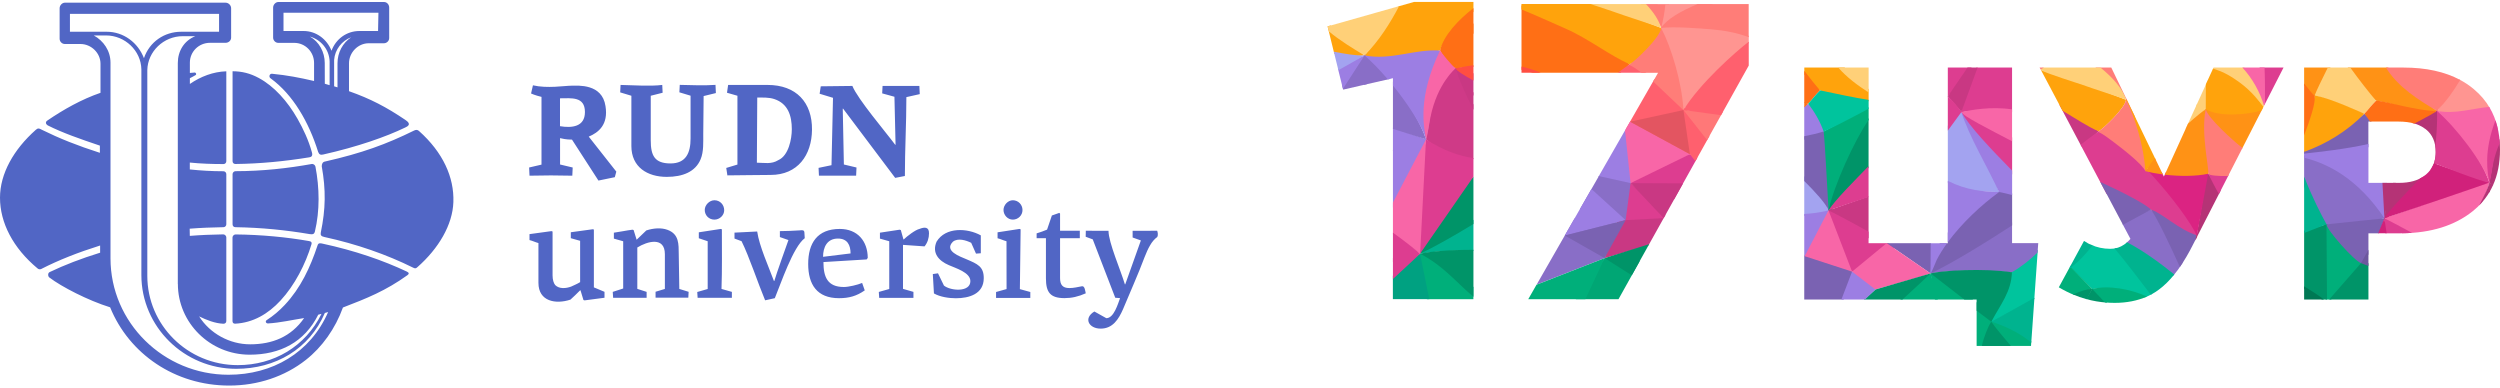 <?xml version="1.0" encoding="utf-8"?>
<!-- Generator: Adobe Illustrator 25.2.3, SVG Export Plug-In . SVG Version: 6.00 Build 0)  -->
<svg version="1.1" id="_x31_" xmlns="http://www.w3.org/2000/svg" xmlns:xlink="http://www.w3.org/1999/xlink" x="0px" y="0px"
	 viewBox="0 0 400 62" style="enable-background:new 0 0 400 62;" xml:space="preserve">
<style type="text/css">
	.st0{fill-rule:evenodd;clip-rule:evenodd;fill:#DD3D90;}
	.st1{fill-rule:evenodd;clip-rule:evenodd;fill:#00A674;}
	.st2{fill-rule:evenodd;clip-rule:evenodd;fill:#00AF7A;}
	.st3{fill-rule:evenodd;clip-rule:evenodd;fill:#896EC7;}
	.st4{fill-rule:evenodd;clip-rule:evenodd;fill:#C93883;}
	.st5{fill-rule:evenodd;clip-rule:evenodd;fill:#FF6F15;}
	.st6{fill-rule:evenodd;clip-rule:evenodd;fill:#FF606E;}
	.st7{fill-rule:evenodd;clip-rule:evenodd;fill:#FF7878;}
	.st8{fill-rule:evenodd;clip-rule:evenodd;fill:#FF7D78;}
	.st9{fill-rule:evenodd;clip-rule:evenodd;fill:#FFA30C;}
	.st10{fill-rule:evenodd;clip-rule:evenodd;fill:#FF9591;}
	.st11{fill-rule:evenodd;clip-rule:evenodd;fill:#9C7EE3;}
	.st12{fill-rule:evenodd;clip-rule:evenodd;fill:#00B38F;}
	.st13{fill-rule:evenodd;clip-rule:evenodd;fill:#009468;}
	.st14{fill-rule:evenodd;clip-rule:evenodd;fill:#CF3A87;}
	.st15{fill-rule:evenodd;clip-rule:evenodd;fill:#F866A7;}
	.st16{fill-rule:evenodd;clip-rule:evenodd;fill:#FF4E42;}
	.st17{fill-rule:evenodd;clip-rule:evenodd;fill:#00A181;}
	.st18{fill-rule:evenodd;clip-rule:evenodd;fill:#FFD078;}
	.st19{fill-rule:evenodd;clip-rule:evenodd;fill:#A3A3F0;}
	.st20{fill-rule:evenodd;clip-rule:evenodd;fill:#7A62B2;}
	.st21{fill-rule:evenodd;clip-rule:evenodd;fill:#B53376;}
	.st22{fill-rule:evenodd;clip-rule:evenodd;fill:#FF9215;}
	.st23{fill-rule:evenodd;clip-rule:evenodd;fill:#D1217B;}
	.st24{fill-rule:evenodd;clip-rule:evenodd;fill:#007854;}
	.st25{fill-rule:evenodd;clip-rule:evenodd;fill:#6D579E;}
	.st26{fill-rule:evenodd;clip-rule:evenodd;fill:#DB2382;}
	.st27{fill-rule:evenodd;clip-rule:evenodd;fill:#00C49D;}
	.st28{fill-rule:evenodd;clip-rule:evenodd;fill:#FF0985;}
	.st29{fill-rule:evenodd;clip-rule:evenodd;fill:#BB3457;}
	.st30{fill-rule:evenodd;clip-rule:evenodd;fill:#00B1D1;}
	.st31{fill-rule:evenodd;clip-rule:evenodd;fill:#FF4C7A;}
	.st32{fill-rule:evenodd;clip-rule:evenodd;fill:#E35561;}
	.st33{fill-rule:evenodd;clip-rule:evenodd;fill:#5166C5;}
</style>
<g>
	<path class="st0" d="M271.59,25.22c-0.43-0.25-0.83-0.44-1.2-0.56l-6.61,0.44l-3.06,4.2l7.15,2.58L271.59,25.22z"/>
	<polygon class="st1" points="256.73,41.3 252.13,47.87 258.96,47.87 262.35,41.79 	"/>
	<path class="st2" d="M235.75,45.92c-1.89-1.43-6.66-5.29-8.54-5.33c-0.4,2.46,0.23,4.53,1.1,7.28h7.43L235.75,45.92L235.75,45.92z"
		/>
	<path class="st3" d="M215.21,12.92c-0.16,0.25-0.32,0.49-0.47,0.74l0.17,0.68l3.82-0.88c0.08-2.5-0.04-4.85-0.34-4.99
		C217.94,9.61,216.05,11.63,215.21,12.92z"/>
	<path class="st4" d="M235.75,11.74c-1.1-0.5-2.17-0.85-3.17-0.98c0.7,1.32,1.83,2.9,3.17,4.56V11.74z"/>
	<path class="st5" d="M232.88,10.94c0.94-0.1,1.9-0.19,2.87-0.24v-7C234.35,6.58,233,9.77,232.88,10.94L232.88,10.94L232.88,10.94z
		 M243.44,11.17c0.61,0.13,1.22,0.28,1.81,0.47h14.04c0.49-0.44,0.98-0.89,1.46-1.37c-4.25-3.62-10.65-7.25-17.31-9.4V11.17z"/>
	<polygon class="st4" points="260.89,29.3 256.73,41.3 263.74,39.29 266.49,34.36 	"/>
	<path class="st6" d="M260.11,20.68l8.22,4.21l2.05-0.22l0.88,1.13l2.26-4.05c-2.76-3.38-6.05-6.87-8.8-9.11L260.11,20.68
		L260.11,20.68L260.11,20.68z M263.43,11.64c-1.04-0.73-1.96-1.22-2.68-1.37c-0.64,0.44-1.26,0.9-1.89,1.37H263.43z"/>
	<path class="st7" d="M275.67,17.89c-2.15-0.08-4.3-0.16-6.33-0.29l3.8,4.81L275.67,17.89z"/>
	<path class="st8" d="M262.47,0.65c1.73,1.63,3.15,3.14,3.31,3.82l-5.03,5.81l0.07,0.18c0.48,0.2,1.26,0.74,1.86,1.19h2.61
		l-0.79,1.38l4.84,4.59c0.79-1.82-2.03-11.34-3.27-13.05c0.53-0.99,0.85-2.38,0.99-3.91L262.47,0.65L262.47,0.65z"/>
	<path class="st9" d="M250.54,4.6c3.54,1.54,7.16,4.37,10.21,5.67c0.71-0.35,4.94-4.3,5.03-5.81c-1.37-0.5-5.97-2.35-10.23-3.82
		h-12.12v0.87C245.76,2.45,247.94,3.47,250.54,4.6z"/>
	<polygon class="st3" points="245.86,45.54 256.73,41.3 258.71,35.57 251.93,34.95 	"/>
	<polygon class="st2" points="253.66,47.87 256.73,41.3 245.84,45.56 244.52,47.87 	"/>
	<path class="st10" d="M265.78,4.47c0.95-0.21,4.6-2.13,8.38-3.82h-7.7C266.35,1.86,266.14,3.13,265.78,4.47z"/>
	<path class="st9" d="M223.71,1.03c-1.41,2.27-3.05,4.85-4.58,6.81l-0.8,1.04c2.87,1.17,9.84-0.58,12.1-0.78
		c0.38-1.72,3.21-4.35,5.32-6.21V0.31h-9.51L223.71,1.03z"/>
	<path class="st11" d="M222.87,33.21c2.37-3.57,4.91-9.03,5.34-11c-0.19,0.01-2.43,0.77-5.34,1.77V33.21z"/>
	<path class="st12" d="M227.21,40.59c2.95-0.42,5.14-0.53,8.54-0.46v-4.96C231.45,37.79,227.58,40.2,227.21,40.59z"/>
	<polygon class="st11" points="255.74,28.3 259.86,29.97 260.82,29.38 262.81,27.14 260.11,20.68 	"/>
	<path class="st13" d="M227.21,40.59c2.27-1.06,5.37-2.82,8.54-4.75v-7.56C231.64,31.34,227.18,35.4,227.21,40.59z"/>
	<path class="st10" d="M269.35,17.61c1.11-1.61,7.79-8.08,10.45-10.75V5.75c-3.51-2.03-12.32-2.07-14.02-1.28
		C267.37,7.48,269.11,13.13,269.35,17.61z"/>
	<path class="st14" d="M228.16,22.3c2.26,2.07,4.15,2.85,7.59,3.16v-8.73c-1.04-2-2.06-3.94-2.87-5.79
		C229.83,11.98,228.01,19.42,228.16,22.3z"/>
	<polygon class="st15" points="260.89,29.3 270.38,24.67 260.81,19.47 260,20.87 	"/>
	<path class="st0" d="M227.21,40.59l8.54-12.31v-2.98c-2.29-0.36-4.69-1.14-7.59-3C227.01,28.21,226.51,35.32,227.21,40.59z"/>
	<path class="st16" d="M232.88,10.94c0.09,0.32,1.25,1.05,2.87,1.95v-2.45C234.57,10.59,233.58,10.79,232.88,10.94L232.88,10.94
		L232.88,10.94z M246.54,11.64c-1.02-0.44-2.07-0.76-3.1-0.99v0.99H246.54z"/>
	<path class="st13" d="M227.21,40.59c3.79,1.98,5.58,4.39,8.54,6.9v-7.52C232.04,39.95,228.52,40.26,227.21,40.59z"/>
	<path class="st9" d="M213.49,8.61c1.36,0.32,2.76,0.47,4.83,0.26c-0.4-0.26-2.99-2.58-5.43-4.79l-0.48,0.14L213.49,8.61z"/>
	<path class="st17" d="M228.68,47.87l-1.47-7.28c-0.99,0.49-2.82,2.02-4.35,3.53v3.74H228.68z"/>
	<path class="st18" d="M212.61,5.02c1.81,1.49,3.84,2.73,5.72,3.85c2.33-2.35,4.08-5.14,5.53-7.89l-11.44,3.24L212.61,5.02z"/>
	<path class="st11" d="M222.87,24.16c3.02-1.03,5.31-1.83,5.3-1.86c-0.99-0.4-3.18-1.15-5.3-1.86V24.16z"/>
	<path class="st3" d="M222.48,12.61c-1.41-1.71-2.87-3.1-4.15-3.74c0.08,1.77,0,3.28-0.12,4.71L222.48,12.61z"/>
	<path class="st3" d="M222.87,20.62l5.3,1.68c-0.75-2.36-2.91-6.19-5.3-9.22V20.62z"/>
	<path class="st8" d="M265.78,4.47c2.1-0.25,5.86,0.05,7.99,0.22c2.26,0.19,4.16,0.56,6.02,1.26v-5.3h-8.17
		C268.98,1.74,266.63,3.09,265.78,4.47z"/>
	<path class="st6" d="M269.35,17.61l6.02,0.82l4.43-7.94V6.67C277.64,8.33,272,13.32,269.35,17.61z"/>
	<polygon class="st4" points="269.29,29.34 260.89,29.3 266.19,34.9 	"/>
	<path class="st15" d="M222.87,37.5c1.57,1.1,3.46,2.43,4.35,3.1l0.94-18.29l-5.29,10.1L222.87,37.5L222.87,37.5z"/>
	<path class="st11" d="M218.33,8.87c1.16,1,2.45,2.34,3.73,3.83l0.81-0.19v1.17c2.41,2.97,4.58,6.32,5.3,8.62
		c0.72-2.94,1.39-9.84,2.26-14.21C226.37,7.8,222.59,9.69,218.33,8.87z"/>
	<path class="st18" d="M254.49,0.65c1.49,0.5,2.9,0.95,3.37,1.12c2.7,0.97,5.32,1.75,7.92,2.7c-0.39-1.33-1.29-2.62-2.43-3.82
		L254.49,0.65L254.49,0.65z"/>
	<path class="st11" d="M214.87,14.21l3.45-5.33c-0.54,0.17-2.3,1.06-4.25,2.1L214.87,14.21z"/>
	<path class="st0" d="M222.87,41.92c1.95-0.56,3.77-1.09,4.35-1.33c-0.28-0.26-2.51-2.07-4.35-3.36V41.92z"/>
	<path class="st19" d="M214.14,11.23l4.19-2.36c-1.31,0.07-3.29-0.28-4.92-0.6L214.14,11.23z"/>
	<polygon class="st3" points="260.1,35.22 261.39,32.7 260.89,29.3 255.82,28.17 252.79,33.46 	"/>
	<path class="st4" d="M235.75,14.81c-1.28-1.49-2.31-2.84-2.87-3.87c0.66,2.07,1.71,4.35,2.87,6.64V14.81z"/>
	<polygon class="st13" points="263.87,39.06 256.73,41.3 261.08,44.05 	"/>
	<path class="st0" d="M222.87,44.64c1.84-1.7,4.31-3.99,4.35-4.05c-1.63,0.14-3.07,0.39-4.35,0.7V44.64z"/>
	<path class="st5" d="M230.41,8.07c0.27,0.67,1.46,2.38,2.47,2.87c0.53-1.37,1.74-3.5,2.87-5.61V1.3
		C233.42,3.09,230.96,5.65,230.41,8.07z"/>
	<polygon class="st11" points="250.36,37.68 260.1,35.22 254.63,30.24 	"/>
	<path class="st15" d="M228.16,22.3c0.23-0.4,0.55-2.83,0.71-3.54c1.12-5.49,4.02-7.79,4.01-7.83c-0.7-0.55-2.22-2.43-2.47-2.87
		C226.77,15.65,227.81,20.22,228.16,22.3z"/>
	<path class="st20" d="M368.66,24.69l5.29-0.24c1.49-0.18,3.36-0.47,4.99-0.9v-4.1h0.53c-0.33-0.45-0.72-0.88-1.18-1.25
		c-0.39,0.27-0.77,0.67-1.25,1c-2.56,1.74-5.44,3.74-8.39,5V24.69z"/>
	<path class="st21" d="M382.89,29.26c-0.92,2.2-1.47,4.2-1.49,5.81l0.39,0.16c1.05-1.64,3.89-4.84,6.14-7.12
		c-1.02,0.77-2.39,1.15-4.1,1.15H382.89L382.89,29.26L382.89,29.26z M388.82,27.22c0.3-0.29,0.57-0.55,0.82-0.77
		c0.72-1.66,0.8-8.82,0.31-9.05c-0.3,0.77-1.38,2-2.16,3.04c0.12,0.08,0.24,0.17,0.36,0.26c1.04,0.83,1.56,2.04,1.56,3.63
		C389.71,25.47,389.42,26.44,388.82,27.22z"/>
	<path class="st2" d="M372.98,47.93c1.71-1.74,3.73-3.77,5.22-5.86c-0.06-0.5-5.41-5.83-6.11-6.64c-1.63,2.38-0.76,9.62,0.02,12.49
		H372.98z"/>
	<path class="st3" d="M372.24,35.89c2.71,0.38,6.62-0.33,9.26-0.96c-0.84-3.96-8.01-9.25-12.84-10.09v4.96
		C369.37,31.96,370.47,34.32,372.24,35.89z"/>
	<polygon class="st13" points="377.76,42.1 372.66,47.93 378.95,47.93 378.95,42.11 	"/>
	<path class="st10" d="M393.46,12.7c-0.93,1.46-1.93,2.95-2.87,4.16l-0.69,0.89c1.9,0.78,5.92,0.05,8.52-0.39
		c-0.66-1.16-1.52-2.18-2.58-3.07C395.11,13.67,394.32,13.15,393.46,12.7z"/>
	<path class="st15" d="M381.5,34.92c0.68,0.78,1.68,1.61,2.86,2.4c4.62-0.05,8.37-1.22,11.24-3.5c0.54-0.43,1.04-0.9,1.48-1.4
		c0.63-1.39,1.1-2.6,1.25-3.3C397.85,29.15,382.08,34.73,381.5,34.92z"/>
	<path class="st21" d="M398.29,29.2c0.19,0.18,0.38,0.34,0.57,0.49c0.76-1.67,1.14-3.58,1.14-5.74c0-0.6-0.03-1.18-0.09-1.74
		C398.8,24.52,398.21,27.64,398.29,29.2z"/>
	<path class="st11" d="M368.66,25.24c3.83,0.92,8.67,3.42,12.84,9.68c0.33-1.95,0.49-3.77,0.4-5.66h-2.95v-6.23
		c-3.48,0.81-7.94,1.29-10.29,1.55V25.24z"/>
	<path class="st21" d="M398.91,29.58c-0.2-0.12-0.41-0.25-0.62-0.38c-0.02,0.56-0.05,1.14-0.09,1.71
		C398.47,30.49,398.7,30.04,398.91,29.58z"/>
	<path class="st0" d="M385.94,37.26c-2.13-1.16-4.09-2.18-4.45-2.32c0.03,0.93,0.09,1.71,0.17,2.39h2.38
		C384.69,37.32,385.33,37.3,385.94,37.26z"/>
	<path class="st22" d="M380.17,16.11c4.6,0.8,5.63,2.05,9.73,1.64c-0.55-0.35-5.86-5.2-7.8-6.94h-6.46
		C377.08,12.97,379.04,15.46,380.17,16.11z"/>
	<path class="st8" d="M381.74,10.8c1.9,3.12,5.23,5.19,8.16,6.94c1.49-1.5,2.7-3.21,3.73-4.95c-2.46-1.32-5.48-1.98-9.06-1.98
		H381.74z"/>
	<path class="st23" d="M381.5,34.92c1.74-0.55,16.82-5.65,16.8-5.72c-1.72-0.7-7.69-2.61-8.79-3.07c-0.05,0.06-0.11,0.12-0.16,0.18
		c-0.26,0.62-0.66,1.16-1.2,1.62c-0.28,0.24-0.59,0.44-0.92,0.61C385.05,30.78,382.49,33.36,381.5,34.92z"/>
	<path class="st0" d="M389.51,26.13c0.01,0.01,7.92,3.13,8.79,3.07c-1.04-3.3-5.31-9.94-8.39-11.46c0.1,2.22-0.1,3.94-0.25,5.71
		c0.04,0.28,0.06,0.57,0.06,0.87c0,0.54-0.07,1.04-0.2,1.5C389.51,25.93,389.51,26.03,389.51,26.13z"/>
	<path class="st22" d="M368.66,13.66c0.68,0.87,1.42,1.68,1.69,1.79c0.26-0.18,1.56-2.41,2.53-4.65h-4.22V13.66z"/>
	<path class="st18" d="M370.34,15.29c0.98,0.2,3.21,1.05,4.18,1.41c0.8,0.29,3.23,1.49,3.78,1.5c0.29-0.28,0.64-0.72,0.91-1.05
		c0.19-0.23,0.76-0.85,0.96-1.04c-1.02-1.17-2.74-3.37-4.13-5.3h-3.59C371.58,12.57,370.62,14.5,370.34,15.29z"/>
	<path class="st9" d="M368.66,24.3c3.5-1.27,6.77-3.21,9.64-6.1c-0.08,0-5.56-2.59-7.96-2.91c-0.19,1.63-0.99,3.6-1.68,5.52V24.3z"
		/>
	<path class="st13" d="M368.66,46.21c0.91,0.65,1.92,1.16,2.86,1.72h0.8l-0.08-12.04l-3.58,1.02V46.21z"/>
	<path class="st21" d="M398.41,30.57c-0.01-0.68-0.05-1.17-0.13-1.37c-0.08,0.65-0.75,2.06-1.63,3.68
		C397.35,32.18,397.93,31.41,398.41,30.57z"/>
	<path class="st15" d="M389.9,17.74c3.09,2.66,7.39,8.26,8.39,11.46c0.44-1.82,0.87-5.4,1.35-8.65c-0.28-1.26-0.74-2.41-1.36-3.44
		C395.53,17.35,392.85,18.3,389.9,17.74z"/>
	<path class="st21" d="M381.19,29.26c0.11,1.99,0.22,4.04,0.32,5.68c0.12-1.31,0.87-3.45,1.82-5.68H381.19L381.19,29.26
		L381.19,29.26z M387.92,20.53c0.19-0.27,0.39-0.54,0.58-0.81c0.32-0.44,1.24-1.59,1.4-1.98c-0.49,0.15-2.14,1-3.92,1.94
		C386.73,19.86,387.38,20.15,387.92,20.53z"/>
	<path class="st5" d="M378.3,18.2c0.28,0.34,0.59,0.77,0.9,1.25h4.58c0.95,0,1.79,0.11,2.53,0.32c1.86-0.98,3.49-1.88,3.6-2.03
		c-1.45,0.08-3.85-0.45-5.32-0.74c-0.81-0.17-3.8-0.92-4.42-0.89c-0.2,0.19-0.77,0.82-0.96,1.04
		C378.94,17.48,378.58,17.92,378.3,18.2z"/>
	<path class="st20" d="M372.24,35.89c0,0.87,4.43,5.84,5.52,6.21c0.33-0.14,0.75-0.67,1.19-1.39v-3.38h1.69
		c0.47-1.1,0.81-2.04,0.86-2.4L372.24,35.89z"/>
	<path class="st12" d="M368.66,37.28l3.58-1.4c-0.9-1.64-2.25-4.22-3.58-7.63V37.28z"/>
	<path class="st24" d="M371.84,47.93c-0.76-0.6-2.15-1.5-3.18-2.12v2.12H371.84z"/>
	<path class="st23" d="M381.86,37.32c-0.18-1.22-0.35-2.4-0.36-2.4l-0.99,2.4H381.86z"/>
	<path class="st25" d="M377.76,42.1c0.36,0.14,0.76,0.29,1.19,0.46v-2.6L377.76,42.1z"/>
	<path class="st5" d="M368.66,21.66c0.88-2.37,1.88-5.12,1.68-6.37c-0.26-0.1-1-1.08-1.68-1.95V21.66z"/>
	<path class="st0" d="M398.29,29.2c0.2-0.35,0.47-2.42,0.61-3.02c0.27-1.3,0.65-2.39,1.07-3.29c-0.08-1.31-0.31-2.53-0.7-3.64
		C397.31,24.41,398.03,27.63,398.29,29.2z"/>
	<path class="st21" d="M351.47,37.68c0.04,0.02,0.09,0.04,0.13,0.06l3.71-7.25l-2.17-2.95L351.47,37.68z"/>
	<path class="st26" d="M351.46,37.92l1.85-10.12c-2.18-0.08-4.5-0.14-6.77-0.24l-0.32,0.69l-0.35-0.72
		c-0.89-0.04-1.77-0.08-2.62-0.14C343.37,27.62,350.02,35.81,351.46,37.92z"/>
	<path class="st18" d="M354.04,11.12c2.76,1.26,6.66,3.6,8.08,6.04l0.22-0.44c-0.36-2.68-1.8-4.6-3.27-5.92h-4.9L354.04,11.12z"/>
	<path class="st22" d="M352.73,17.48c0.42,1.37,3.21,4.06,5.99,6.33l3.33-6.51C359.78,17.2,352.71,17.02,352.73,17.48z"/>
	<path class="st0" d="M355.01,31l0.03,0.02l1.58-3.09c-1.12-0.04-2.23-0.11-3.3-0.13C353.31,27.8,354.75,30.65,355.01,31z"/>
	<path class="st13" d="M334.79,46.09c-0.24,0.51-0.6,1.1-1.04,1.75c1.11,0.31,2.24,0.5,3.4,0.58
		C336.24,47.43,335.37,46.55,334.79,46.09z"/>
	<path class="st4" d="M333.04,23.45c0.89-0.72,1.83-1.54,2.74-2.44c-1.75-1.49-3.92-2.98-6.33-4.34L333.04,23.45z"/>
	<path class="st3" d="M340.18,38.9c2.59,1.37,5.31,3.53,7.55,5.21c0.51-0.61,1.01-1.29,1.49-2.05c-1.07-3.22-2.63-5.86-5.06-8.52
		c-0.38-0.01-2.49,1.19-4.57,2.27l1.28,2.41C340.65,38.48,340.42,38.7,340.18,38.9z"/>
	<path class="st27" d="M334.52,39.14c-1.13,1.31-2.6,2.89-3.27,3.44l-0.08,0.15l3.59,3.51c1.88-0.23,4.02-0.02,5.85,0.45
		c0.94,0.24,1.77,0.56,2.57,0.9c0.42-0.17,0.82-0.36,1.21-0.58c-1.84-3.07-3.99-5.62-5.75-7.32c-0.32,0.08-0.65,0.12-1,0.12
		C336.53,39.81,335.49,39.59,334.52,39.14z"/>
	<path class="st0" d="M337.04,31.01l5.33,2.73l1.79-0.19l1.46,1.86l5.69,2.91l0.25-0.48c-2.01-4.47-11.97-16.03-15.78-16.82
		c-0.98,0.67-1.93,1.4-2.89,2.15L337.04,31.01z"/>
	<path class="st9" d="M330,17.71c2.04,1.21,4.02,2.55,5.78,3.3c0.62-0.3,4.3-3.74,4.38-5.05c-1.76-0.64-9.57-3.81-13.61-4.76
		L330,17.71z"/>
	<path class="st2" d="M331.88,47.2c1.08-0.44,2.06-0.78,2.88-0.96l-3.41-3.48c-0.03-0.02-0.08-0.03-0.17-0.05l-1.77,3.26
		C330.22,46.45,331.04,46.86,331.88,47.2z"/>
	<path class="st13" d="M333.85,47.87c0.36-0.57,0.67-1.11,0.91-1.63c-0.66-0.05-1.75,0.29-3.1,0.87
		C332.37,47.41,333.11,47.66,333.85,47.87z"/>
	<path class="st8" d="M335.27,10.8c2.27,2,4.68,4.31,4.89,5.15c-0.08,1.31-3.77,4.75-4.38,5.05l0.06,0.16
		c0.55,0.23,1.54,0.97,2.05,1.35c1.19,0.89,4.85,3.66,5.37,4.88c0.5-1.15-0.66-5.84-1.74-8.89l-3.72-7.7H335.27z"/>
	<path class="st28" d="M340.16,15.95c0.03-0.01,0.07-0.02,0.11-0.03l-0.07-0.14C340.19,15.84,340.17,15.9,340.16,15.95z"/>
	<path class="st18" d="M349.66,20.71c1.41-1.39,2.65-2.62,3.26-3.25c-0.36-0.31-0.84-0.57-1.41-0.8L349.66,20.71z"/>
	<path class="st9" d="M343.26,27.39c0.26-0.37,0.86-1.05,1.64-1.87l-4.64-9.61c-0.04,0.01-0.07,0.03-0.1,0.04
		C341.54,18.57,343.05,23.5,343.26,27.39z"/>
	<path class="st0" d="M361.53,10.8c0.23,2.05,0.49,4.07,0.78,5.99l3.06-5.99H361.53z"/>
	<path class="st20" d="M339.67,35.96c1.6-0.83,3.26-1.78,4.49-2.42c-0.79-0.84-4.49-2.78-8.12-4.43L339.67,35.96z"/>
	<path class="st8" d="M352.82,25.71c0.16,0.98,0.53,1.87,0.49,2.09c0.22,0.29,1.53,0.38,3.18,0.37l2.31-4.51
		c-0.08-0.06-0.16-0.11-0.23-0.17c-1.2-0.91-5.38-4.67-5.65-6.02C352.26,18.15,352.66,24.66,352.82,25.71z"/>
	<path class="st18" d="M340.16,15.95c0.04,0,0.08-0.01,0.12-0.01l-0.05-0.1C340.2,15.88,340.18,15.92,340.16,15.95L340.16,15.95
		L340.16,15.95z M351.39,16.92c0.51,0.16,1.02,0.34,1.53,0.55c0.28-1.06,0.39-3.03,0.34-4.64L351.39,16.92z"/>
	<path class="st22" d="M343.26,27.39c0.82,0.21,1.78,0.39,2.8,0.52l-1.28-2.64C344.21,25.98,343.69,26.7,343.26,27.39L343.26,27.39
		L343.26,27.39z M346.36,27.95c2.36,0.27,4.99,0.28,6.95-0.15c0.18-0.9-1.21-6.46-0.39-10.33c-0.42,0.27-1.51,1.13-2.84,2.32
		L346.36,27.95z"/>
	<path class="st12" d="M347.89,43.92c-1.96-1.58-4.89-3.79-7.56-5.15c-0.6,0.53-1.27,0.86-1.99,0.99c1.59,1.87,4.31,5.46,5.79,7.39
		c0.46-0.24,0.91-0.52,1.33-0.84C346.29,45.69,347.1,44.89,347.89,43.92z"/>
	<path class="st9" d="M352.92,17.46c2.13,1.32,6.74,0.9,8.94,0.2l0.29-0.57c-0.55-0.77-1.96-2.56-3.8-3.89
		c-1.99-1.44-2.85-1.73-4.26-2.23l-1.15,2.51C352.93,15.34,352.91,17.4,352.92,17.46z"/>
	<path class="st15" d="M358.77,10.8c1.61,1.72,2.86,4,3.47,6.12l0.15-0.29c0.01-1.24,0.03-3.36-0.06-5.83L358.77,10.8L358.77,10.8z"
		/>
	<path class="st18" d="M326.57,11.25c0.94,0.51,5.78,2.04,6.69,2.35c2.35,0.84,4.63,1.52,6.9,2.35c-0.55-1.86-2.23-3.62-4.1-5.15
		h-9.21c-0.15,0.12-0.26,0.23-0.34,0.31L326.57,11.25z"/>
	<path class="st12" d="M331.35,42.76c1-0.66,2.37-2.06,3.44-3.49c-0.46-0.19-0.91-0.43-1.35-0.72l-2.24,4.13L331.35,42.76z"/>
	<path class="st2" d="M343.51,47.45c-2.54-1.2-6.25-1.86-8.75-1.21c0.2,0.21,1.04,1.08,2.04,2.15c0.5,0.04,1.01,0.07,1.53,0.07
		C340.26,48.46,341.99,48.12,343.51,47.45z"/>
	<path class="st8" d="M326.51,11.13c0.17-0.11,0.35-0.22,0.51-0.33h-0.69L326.51,11.13z"/>
	<polygon class="st16" points="355.04,31.01 355.01,31 355.03,31.03 	"/>
	<path class="st20" d="M351.45,38.03l0.03-0.39c-2.89-0.89-5.5-3.54-7.32-4.1c1.13,1.58,3.22,6.09,4.62,9.18
		c0.72-1.04,1.43-2.24,2.11-3.6L351.45,38.03z"/>
	<polygon class="st29" points="351.6,37.73 351.5,37.54 351.22,38.48 	"/>
	<path class="st30" d="M331.13,42.8c0.08-0.01,0.15-0.03,0.22-0.04c-0.04-0.04-0.08-0.08-0.13-0.12L331.13,42.8z"/>
	<path class="st2" d="M325.01,54.61c-1.1-0.95-2.67-2.04-3.04-2.3c-1.69-1.16-3.46-2.26-5.71-3.97v7.01h8.7L325.01,54.61
		L325.01,54.61L325.01,54.61z M315.71,47.93c-0.4-0.31-0.81-0.63-1.23-0.98c-0.98-0.8-4.45-3.19-5.59-3.21l0.7,4.19H315.71z"/>
	<path class="st11" d="M288.68,22.36c1.2-0.26,2.37-0.57,3.29-0.97c0-0.54-0.74-3.25-2.68-4.79c-0.2,0.14-0.4,0.32-0.61,0.5V22.36z"
		/>
	<path class="st13" d="M298.43,19.66c-3.39,5.25-5.91,10.64-5.97,14.15l0.39,0.17c1.05-1.64,3.84-4.8,6.12-7.11V18.9
		C298.77,19.17,298.58,19.43,298.43,19.66z"/>
	<path class="st0" d="M321.94,21.99c-2.81-1.88-5.84-3.9-8.39-4.22c1.48,2.78,5.1,6.88,8.39,10.14V21.99z"/>
	<path class="st0" d="M313.81,17.93c2.67-0.29,5.46-0.39,8.12,0.01V10.8h-5.68C314.91,13.5,313.93,16.8,313.81,17.93z"/>
	<path class="st27" d="M318.61,51.48c0.55-0.09,3.43-1.76,6.88-3.64l0.56-7.89c-1.49,1.31-3.81,3.08-4.13,3.32
		C320.25,46.85,319.34,48.98,318.61,51.48z"/>
	<path class="st12" d="M318.61,51.48c1.54,0.44,4.57,1.69,6.39,3.36l0.51-7.19L318.61,51.48z"/>
	<path class="st19" d="M288.68,34.56c1.54-0.18,2.73-0.47,3.91-0.76c-0.38-1.77-1.73-3.79-3.91-5.62V34.56z"/>
	<path class="st20" d="M288.68,40.94v6.99h6.3c0.65-1.68,1.27-3.42,1.42-4.59C295.34,42.72,289.57,39.77,288.68,40.94z"/>
	<polygon class="st0" points="311.65,15.46 311.67,15.46 315.47,10.8 311.65,10.8 	"/>
	<path class="st4" d="M292.56,33.66c0.11,3.38,3.52,4.56,6.41,4.45v-6.69C295.66,32.58,292.81,33.58,292.56,33.66z"/>
	<path class="st3" d="M308.88,43.74c3.88-0.55,6.23-0.49,13.02-0.19c1.42-0.8,2.96-2.01,4.11-3.15l0.11-1.5h-4.19v-3.29
		C316.72,38.76,309.37,43.23,308.88,43.74z"/>
	<path class="st20" d="M308.88,43.75c3.35-1.56,8.78-4.9,13.06-7.69v-5.11c-0.98-0.2-1.83-0.33-2.26-0.32
		c-2.29,1.65-5.66,3.82-8.03,6.58v1.71h-1.27C309.45,40.38,308.87,41.99,308.88,43.75z"/>
	<path class="st19" d="M311.65,29.29c1.94,1.12,4.11,1.37,8.19,1.44c-1.43-4.36-4.3-8.84-6.02-12.81c-0.84,0.29-1.56,1.12-2.17,2.21
		V29.29z"/>
	<path class="st20" d="M288.68,28.96c1.57,1.55,3.64,3.8,3.88,4.7c0.72-4.21,0.56-7.9-0.79-12.62c-0.92,0.29-1.98,0.54-3.09,0.76
		V28.96z"/>
	<path class="st11" d="M308.88,43.75c0.23-0.21,0.83-1.84,1-2.18c0.45-0.88,1.01-1.77,1.65-2.65h-2.75
		C308.68,40.62,308.68,42.26,308.88,43.75L308.88,43.75L308.88,43.75z M311.65,38.75c2.25-3.06,5.41-6.01,8.19-8.01
		c-2.64-0.11-5.12-0.26-8.19-1.8V38.75z"/>
	<path class="st15" d="M313.81,17.93c0.18,0.59,4.53,2.8,8.12,4.67v-5.1C318.51,16.99,315.34,17.61,313.81,17.93z"/>
	<path class="st13" d="M308.89,43.74l5.42,4.19h1.95v1.78l2.35,1.77c1.5-2.83,3.19-4.78,3.3-7.92
		C317.42,42.89,310.7,43.27,308.89,43.74z"/>
	<path class="st0" d="M296.33,43.46c2.57-0.62,5.6-2.58,6.84-3.76c-0.17-0.17-0.56-0.45-1.1-0.79h-3.1v-1.83
		c-2.77-1.56-5.94-3.22-6.41-3.41C292.76,39.18,293.66,39.75,296.33,43.46z"/>
	<path class="st9" d="M291.21,14.46c2.76,1.35,5.19,1.6,7.77,1.74v-1.93c-1.17-1.04-2.62-2.35-3.85-3.46h-6.44v1.12
		C289.63,13.11,290.56,14.09,291.21,14.46z"/>
	<path class="st2" d="M310.05,47.93l-1.16-4.19c-1.11,0.55-3.45,2.6-4.84,4.19H310.05z"/>
	<path class="st18" d="M294.11,10.8c1.38,1.59,3.12,2.87,4.87,3.99V10.8H294.11z"/>
	<path class="st0" d="M292.56,33.66c0.68-0.22,3.36-1.11,6.41-2.14v-4.94C296.66,28.98,293.67,31.93,292.56,33.66z"/>
	<path class="st5" d="M288.68,16.44c0.27,0.1,0.49,0.16,0.61,0.16c0.67-0.64,1.21-1.47,1.91-2.14c-0.65-0.74-1.57-1.9-2.52-3.14
		V16.44z"/>
	<path class="st5" d="M288.68,17.2c0.21-0.19,0.41-0.39,0.61-0.6c-0.02,0-0.24-0.1-0.61-0.27V17.2z"/>
	<polygon class="st20" points="308.88,43.75 308.91,38.91 301.87,38.91 	"/>
	<path class="st31" d="M311.65,15.59c0.01-0.05,0.02-0.09,0.03-0.14l-0.03,0V15.59z"/>
	<path class="st2" d="M291.78,21.04c0.26,2.34,0.54,8.66,0.79,12.62c0.81-3.86,4.11-11.16,6.41-14.47v-2.03
		C296.41,18.47,292.53,20.62,291.78,21.04z"/>
	<path class="st15" d="M296.33,43.46l1.42,2.04l2.31,0.82c0.79-0.24,7.66-2.1,8.82-2.58l-7.02-4.83L296.33,43.46z"/>
	<path class="st27" d="M289.3,16.6c0.82,1,1.91,2.74,2.48,4.44c0.23,0,4.5-2.19,7.2-3.65v-1.41c-1.88-0.27-5.61-1.06-7.77-1.52
		c-0.21,0.2-0.79,0.83-0.98,1.07C289.95,15.86,289.59,16.32,289.3,16.6z"/>
	<path class="st11" d="M319.84,30.73c0.18,0,1.02,0.2,2.1,0.47V27.3c-3.33-3.38-6.93-7.18-8.12-9.37
		C315.08,21.93,318.08,26.82,319.84,30.73z"/>
	<path class="st13" d="M300.07,46.32c-0.39,0.38-1.07,0.95-1.86,1.61h6.18c1.58-1.45,4.47-4.13,4.51-4.19L300.07,46.32z"/>
	<path class="st11" d="M288.68,40.96c0.02,0.01,0.05,0.02,0.07,0.03c1.2-0.5,3.66-6.29,3.81-7.32c-1.53,0.37-2.75,0.5-3.88,0.56
		L288.68,40.96L288.68,40.96z"/>
	<polygon class="st15" points="288.75,40.99 296.33,43.46 292.56,33.66 	"/>
	<polygon class="st11" points="298.39,47.93 300.07,46.32 296.33,43.46 294.62,47.93 	"/>
	<polygon class="st4" points="311.65,15.42 313.81,17.93 316.42,10.8 314.81,10.8 	"/>
	<path class="st0" d="M311.65,20.9l2.17-2.97c-0.58-0.91-1.3-1.75-2.17-2.5V20.9z"/>
	<path class="st13" d="M321.74,55.35c-0.78-0.91-2.63-3.1-3.13-3.87c-0.48,0.62-1.26,2.6-1.51,3.87H321.74z"/>
	<polygon class="st32" points="270.38,24.67 269.35,17.61 260.81,19.47 	"/>
	<polygon class="st0" points="260.89,29.3 260.1,35.22 266.19,34.9 	"/>
	<polygon class="st20" points="260.1,35.22 250.36,37.68 256.73,41.3 	"/>
</g>
<path class="st33" d="M95.02,36.74c-0.06-0.06-0.18-0.06-0.18-0.06l-3.51,0.48v0.95l1.49,0.42v6.61c-0.48,0.3-0.95,0.48-1.43,0.71
	c-0.81,0.3-1.9,0.42-2.56-0.24c-0.24-0.3-0.42-0.83-0.42-1.55c0-2.34,0-4.68,0-7.02l-0.18-0.06l-3.51,0.48v0.95
	c0.46,0.11,0.97,0.36,1.43,0.48v6.37c0,2.98,2.78,3.46,5.12,2.68c0.54-0.48,1.01-0.95,1.55-1.49c0,0,0,0,0.06,0L93.35,48l0.18,0.06
	l3.19-0.42v-0.95l-1.7-0.71V36.74L95.02,36.74z M37.63,51.79c2.86-0.15,5.27-1.56,7.25-3.7c2.27-2.45,4.01-5.84,4.96-9.02
	c0.08-0.28-0.03-0.44-0.39-0.5c-3.59-0.63-7.63-1.02-11.77-1.06c-0.24,0-0.48,0.24-0.48,0.48l0,13.38
	C37.21,51.64,37.33,51.79,37.63,51.79L37.63,51.79z M66.27,20.88c-4.46,2.2-8.39,3.63-14.25,4.96c-0.42,0.06-0.54,0.42-0.54,0.77
	c0.67,3.77,0.63,6.82-0.15,10.58c-0.09,0.42,0.06,0.63,0.57,0.73c5.19,1.13,9.97,2.81,14.17,4.89c0.35,0.18,0.47,0.16,0.71-0.06
	c3.41-3,5.64-6.79,5.76-10.42c0.14-3.95-1.65-7.94-5.51-11.38C66.82,20.76,66.56,20.73,66.27,20.88L66.27,20.88z M112.76,33.59
	c0,0.87,0.67,1.55,1.55,1.55c0.82,0,1.57-0.68,1.56-1.52c-0.01-0.87-0.67-1.58-1.56-1.58C113.51,32.04,112.76,32.8,112.76,33.59
	L112.76,33.59z M115.5,36.69l-0.18-0.06l-3.51,0.54v0.95c0.24,0.06,0.48,0.18,0.71,0.24c0.24,0.06,0.48,0.18,0.71,0.24l0,7.64
	l-1.67,0.48l0.06,0.93h5.48V46.7l-1.66-0.47C115.55,43.15,115.5,39.77,115.5,36.69L115.5,36.69z M124.78,36.98v0.95l1.37,0.48
	c-0.01,0.01-2.07,5.78-2.26,6.55h-0.06c-0.84-2.27-2.35-5.59-2.68-7.92l-3.63,0.18v0.95l1.13,0.42c1.21,2.43,2.65,6.79,3.77,9.46
	l1.55-0.34c0.97-2.34,2.92-8.2,4.79-9.6l-0.06-0.95c-0.05-0.37-0.31-0.35-0.77-0.3l0,0l0,0C126.89,36.92,125.84,36.98,124.78,36.98
	L124.78,36.98z M147.11,36.63c-0.64,0.13-2.01,1.18-2.5,1.67l-0.06,0l-0.42-1.49l-0.18-0.06l-3.16,0.48v0.95l1.49,0.42v7.64
	l-1.67,0.47l0.06,0.95h5.48V46.7l-1.67-0.48v-7.04l3.45,0.24c0.48-0.6,0.71-1.33,0.71-2.08C148.66,36.26,147.9,36.31,147.11,36.63
	L147.11,36.63z M154.61,41.47c-0.97-0.42-3.64-1.31-2.14-2.8c0.8-0.64,2.12-0.22,2.92,0.18l0.77,1.73l0.77-0.06c0-0.95,0-1.9,0-2.86
	c-2.15-1.19-5.65-1.37-7.08,1.01c-0.78,1.81,0.35,3.06,1.96,3.75c1.04,0.47,3.45,1.16,3.45,2.56c0,1.81-3.15,1.58-4.23,0.71
	l-0.95-1.96c-0.28,0.05-0.54,0.07-0.83,0.12l0.18,3.1c0.98,0.56,2.4,0.77,3.51,0.77c2.13,0,4.46-0.69,4.46-3.21
	C157.41,42.64,156.39,42.23,154.61,41.47L154.61,41.47z M163.6,33.59c-0.01-0.86-0.69-1.55-1.55-1.55c-0.79,0-1.49,0.78-1.49,1.55
	c0,0.81,0.66,1.55,1.49,1.55C162.9,35.14,163.61,34.45,163.6,33.59L163.6,33.59z M163.3,36.69l-0.18-0.06l-3.51,0.54v0.95
	c0.46,0.11,0.97,0.36,1.43,0.48l0.01,7.65l-1.68,0.47c0,0.32,0,0.63,0,0.95l5.48,0c0-0.32,0-0.64,0-0.95l-1.67-0.46L163.3,36.69
	L163.3,36.69z M171.1,46.09c-1.12,0-1.49-0.56-1.49-1.61l0-6.37h3.16v-1.19h-3.16v-2.74l-0.06-0.06l-0.06-0.06l-1.19,0.42
	l-0.77,2.26c-0.49,0.21-1.11,0.43-1.67,0.6v0.77h1.49v6.43c0,2.24,0.7,3.16,2.98,3.16c1.13,0,2.2-0.24,3.39-0.77
	c-0.09-0.35-0.14-1.2-0.6-1.13C172.42,45.92,171.83,46.09,171.1,46.09L171.1,46.09z M185.15,36.92c0.08,0.23,0.19,0.69,0,1.01
	c-0.42,0.3-0.83,0.77-1.13,1.31c-0.36,0.6-0.6,1.19-0.89,1.91c-1.03,2.75-2.32,5.6-3.45,8.33c-0.7,1.59-1.64,3.1-3.57,3.1
	c-1.9,0-2.81-1.66-1.01-2.74l1.91,1.07c1.22,0,1.86-2.31,2.2-3.21l-0.77-0.06c-1.19-3.1-2.4-6.24-3.6-9.34l-1.13-0.42l0.02-0.96
	l3.63,0.01c0,1.86,1.96,6.33,2.62,8.56l0.06,0c0.83-2.34,1.68-4.68,2.5-7.02L181.22,38v-1.07L185.15,36.92L185.15,36.92z
	 M112.58,15.37l1.96-0.48l-0.06-1.31c-1.86,0.13-3.84,0.04-5.72,0l-0.06,1.19l1.79,0.54v6.85c0,2.31-0.74,3.99-3.21,3.99
	c-2.56,0-3.16-1.28-3.16-3.69v-7.14l1.9-0.48l-0.06-1.25c-1.9,0.24-4.67,0.04-6.67,0l-0.06,1.19l1.79,0.54v8.04
	c0,3.4,2.59,4.94,5.66,4.94c2.57,0,4.59-0.82,5.42-2.82c0.51-1.23,0.41-2.72,0.42-4.04L112.58,15.37L112.58,15.37z M106.79,36.77
	c-0.98-0.36-2.23-0.28-3.38,0.1l-1.55,1.49l0,0l0,0l-0.48-1.55l-0.18-0.06c-0.99,0.12-1.99,0.35-2.98,0.48v0.95l1.49,0.42v7.56
	l-1.67,0.54l0.06,0.95h5.36v-0.95l-1.49-0.48V39.6c1.6-1,4.41-1.79,4.41,1.07l0,5.56l-1.49,0.45v0.95h5.24l0.05-0.94l-1.49-0.46
	l-0.09-5.53C108.58,39.07,108.68,37.46,106.79,36.77L106.79,36.77z M43.52,11.8c2.44,0.24,4.41,0.62,6.73,1.16l0-2.89
	c0-1.79-1.43-3.21-3.16-3.21h-2.56c-0.48,0-0.83-0.42-0.83-0.83l0-4.82c0-0.48,0.42-0.89,0.83-0.89h16.91
	c0.48,0,0.83,0.42,0.83,0.89v4.88c0,0.48-0.42,0.83-0.83,0.83H59c-1.73,0-3.16,1.49-3.16,3.21c0,1.49,0,2.98,0,4.46
	c3.44,1.21,5.99,2.55,9.01,4.59c0.38,0.26,1.07,0.76-0.01,1.22c-3.08,1.49-7.62,3.08-13.12,4.32c-0.4,0.09-0.65,0.04-0.82-0.42
	c-1.49-4.79-4.05-9.18-7.57-11.74C42.95,12.34,43.1,11.77,43.52,11.8L43.52,11.8z M49.91,24.39c-0.54-1.97-1.39-3.76-2.3-5.37
	c-1.62-2.85-3.77-5.23-6.2-6.54c-1.37-0.74-2.66-1.07-4.2-1.08v14.38c0,0.27,0.17,0.46,0.47,0.46c4.02-0.05,7.84-0.43,11.82-1.07
	C49.84,25.12,50.06,24.92,49.91,24.39L49.91,24.39z M65.2,44.02c-3.49,2.51-6.53,3.72-10.33,5.18c-1.23,3.39-3.33,6.34-5.94,8.39
	c-3.37,2.65-7.66,4.1-12.26,4.1c-8.69,0-16.02-5.08-19.05-12.52c-3.57-1.11-7.79-3.3-9.72-4.77c-0.22-0.14-0.31-0.7,0.05-0.87
	c2.41-1.15,5-2.15,8.07-3.1l0-1.15C12.45,40.4,9.35,41.63,6.67,43c-0.02,0.01-0.05,0.02-0.07,0.04c-0.23,0.11-0.48,0.02-0.6-0.1
	c-3.93-3.27-6-7.32-6-11.31c0-3.84,2.18-7.71,5.72-10.85c0.32-0.28,0.48-0.3,1.01,0c2.75,1.36,5.68,2.53,9.25,3.67l0-1.15
	c-3.2-1.08-5.94-2.03-8.35-3.24c-0.3-0.18-0.42-0.54-0.06-0.77c2.62-1.79,5.51-3.41,8.51-4.44c0-1.59,0-3.07,0-4.65
	c0-1.73-1.49-3.16-3.21-3.16l-2.5,0c-0.45,0-0.83-0.39-0.83-0.83V1.32c0-0.48,0.42-0.89,0.83-0.89h25.72c0.48,0,0.89,0.42,0.89,0.89
	v4.7c0,0.48-0.42,0.83-0.89,0.83h-2.5c-1.79,0-3.21,1.43-3.21,3.16l0,1.66c0.24,0,0.47-0.06,0.71-0.06c0.24-0.06,0.42,0.3,0.18,0.42
	c-0.3,0.18-0.54,0.3-0.89,0.48l0,0.92c1.73-1.19,3.75-1.96,5.83-2.02v14.39c0,0.25-0.21,0.46-0.46,0.45c-1.79,0-3.59-0.06-5.38-0.24
	l0,1.1c1.73,0.18,3.53,0.29,5.38,0.29c0.25,0,0.46,0.21,0.46,0.46v8.03c0,0.25-0.21,0.46-0.46,0.46c-1.8,0.03-3.67,0.1-5.4,0.24
	l0.02,1.15c1.72-0.14,3.48-0.21,5.36-0.24c0.24,0,0.48,0.24,0.48,0.48v13.38c0,0.28-0.19,0.44-0.48,0.44
	c-1.31-0.06-2.68-0.59-3.87-1.18c1.73,2.74,4.88,4.47,8.16,4.47c3.54,0,6.55-1.19,8.64-4.2c-1.96,0.3-3.8,0.74-5.76,0.86
	c-0.36,0.02-0.51-0.36-0.22-0.54c1.04-0.67,2-1.48,2.88-2.42c2.56-2.73,4.08-6.01,5.25-9.53c0.12-0.41,0.42-0.36,0.74-0.29
	c5.21,1.12,9.71,2.68,13.54,4.48C65.45,43.62,65.49,43.81,65.2,44.02L65.2,44.02z M37.67,36.35c-0.29,0-0.46-0.2-0.46-0.47v-8.03
	c0-0.23,0.23-0.46,0.46-0.46c4.38-0.01,8.36-0.46,12.26-1.16c0.24,0,0.48,0.18,0.54,0.42c0.65,3.4,0.72,7.03-0.09,10.41
	c-0.08,0.34-0.29,0.49-0.81,0.4C45.71,36.81,41.9,36.42,37.67,36.35L37.67,36.35z M28.46,45.44c0,6.19,5.12,11.31,11.49,11.31
	c4.85,0,8.76-1.99,10.97-6.4l0.52-0.13c-2.58,5.22-7.63,8.2-13.4,8.2c-8.04,0-14.47-6.43-14.47-14.29c0-10.97,0-21.95,0-32.92
	c0.06-2.98,2.62-5.42,5.66-5.42l2.02,0c-1.79,0.71-2.8,2.38-2.8,4.29V45.44L28.46,45.44z M11.19,2.22v2.86h5.89
	c2.68,0,5,1.73,5.95,4.23c0.89-2.62,3.27-4.23,5.95-4.23h6.07V2.22C27.05,2.22,11.16,2.22,11.19,2.22L11.19,2.22z M36.55,59.96
	c-10.36,0-18.87-8.33-18.87-18.63c0-10.44,0-20.88,0-31.31c0-1.9-1.13-3.51-2.68-4.35l1.96,0c3.04,0,5.6,2.44,5.66,5.42
	c0,10.97,0,21.95,0,32.92c0,8.28,6.85,15,15.18,15c6.24,0,11.68-3.13,14.18-8.94l0.52-0.14C49.66,56.45,43.58,59.96,36.55,59.96
	L36.55,59.96z M54,10.13c0-1.73,0.83-3.27,2.2-4.17c-1.49,0.54-2.62,1.96-2.74,3.63v4.22L54,13.98C54,12.69,54,11.42,54,10.13
	L54,10.13z M45.36,2.04v2.92h3.21c2.02,0,3.75,1.31,4.47,3.16c0.71-1.91,2.44-3.16,4.47-3.16h2.98l0.06-2.92H45.36L45.36,2.04z
	 M51.97,13.4l0.77,0.23c0-1.27,0-2.52,0-3.79c-0.06-1.96-1.43-3.51-3.16-3.99c1.49,0.83,2.38,2.5,2.38,4.23
	C51.97,11.19,51.97,12.28,51.97,13.4L51.97,13.4z M134.37,36.63c-3.63,0-5.06,2.3-5.06,5.6c0,3.3,1.41,5.48,4.94,5.48
	c1.58,0,2.81-0.34,4.11-1.25l-0.42-1.19c-0.68,0.3-2.17,0.65-2.92,0.65c-2.63,0-3.27-1.61-3.27-3.99l6.91-0.42l0.18-0.24
	C138.83,38.58,137.2,36.63,134.37,36.63L134.37,36.63z M131.69,41.09c0-1.53,0.64-2.92,2.38-2.92c1.51,0,2.02,1.04,2.02,2.38
	L131.69,41.09L131.69,41.09L131.69,41.09L131.69,41.09z M123.29,27.99c4.37,0,6.58-3.19,6.63-7.21c0.05-4.41-2.54-7.19-7.11-7.19
	c-2.1,0-4.21,0-6.31,0l-0.18,1.25l1.67,0.48v11.01l-1.79,0.54l0.18,1.19C118.69,28.05,120.98,27.99,123.29,27.99L123.29,27.99z
	 M123.89,15.85c2.19,0.73,2.8,2.66,2.8,4.82c0,1.58-0.52,4.22-2.14,4.94c-1.15,0.72-2.26,0.42-3.45,0.42l0.06-10.42
	C122.05,15.61,123.02,15.56,123.89,15.85L123.89,15.85z M130.97,26.86l0.06,1.25h5.95l0.06-1.31l-2.02-0.48l-0.18-8.93h0.06
	l8.33,11.07l1.55-0.3c0-4.22,0.24-8.42,0.24-12.62l2.14-0.48l-0.06-1.31h-5.89l-0.06,1.19l1.96,0.54l0.18,7.68l-0.06,0
	c-1.52-2.05-6-7.3-6.85-9.41c-1.68,0-3.37,0.06-5.06,0.06l-0.18,1.19l2.14,0.65l-0.24,10.78L130.97,26.86L130.97,26.86z M84.66,26.8
	l0.06,1.31c2.3-0.06,4.55-0.06,6.85,0l0.06-1.31l-2.02-0.48V22.1c0.24,0.06,0.95,0.24,1.91,0.24l4.23,6.55l2.62-0.54l0.24-0.89
	l-4.41-5.6c1.55-0.65,3.16-1.91,2.68-4.88c-0.54-3.63-4.41-3.27-5.42-3.27c-1.13,0-3.87,0.48-6.19-0.06l-0.3,1.31
	c0,0,0.65,0.3,1.67,0.54v10.84L84.66,26.8L84.66,26.8z M89.6,20.19v-4.46c1.77,0,3.99-0.35,3.99,2.2
	C93.59,20.3,91.49,20.51,89.6,20.19z"/>
</svg>
